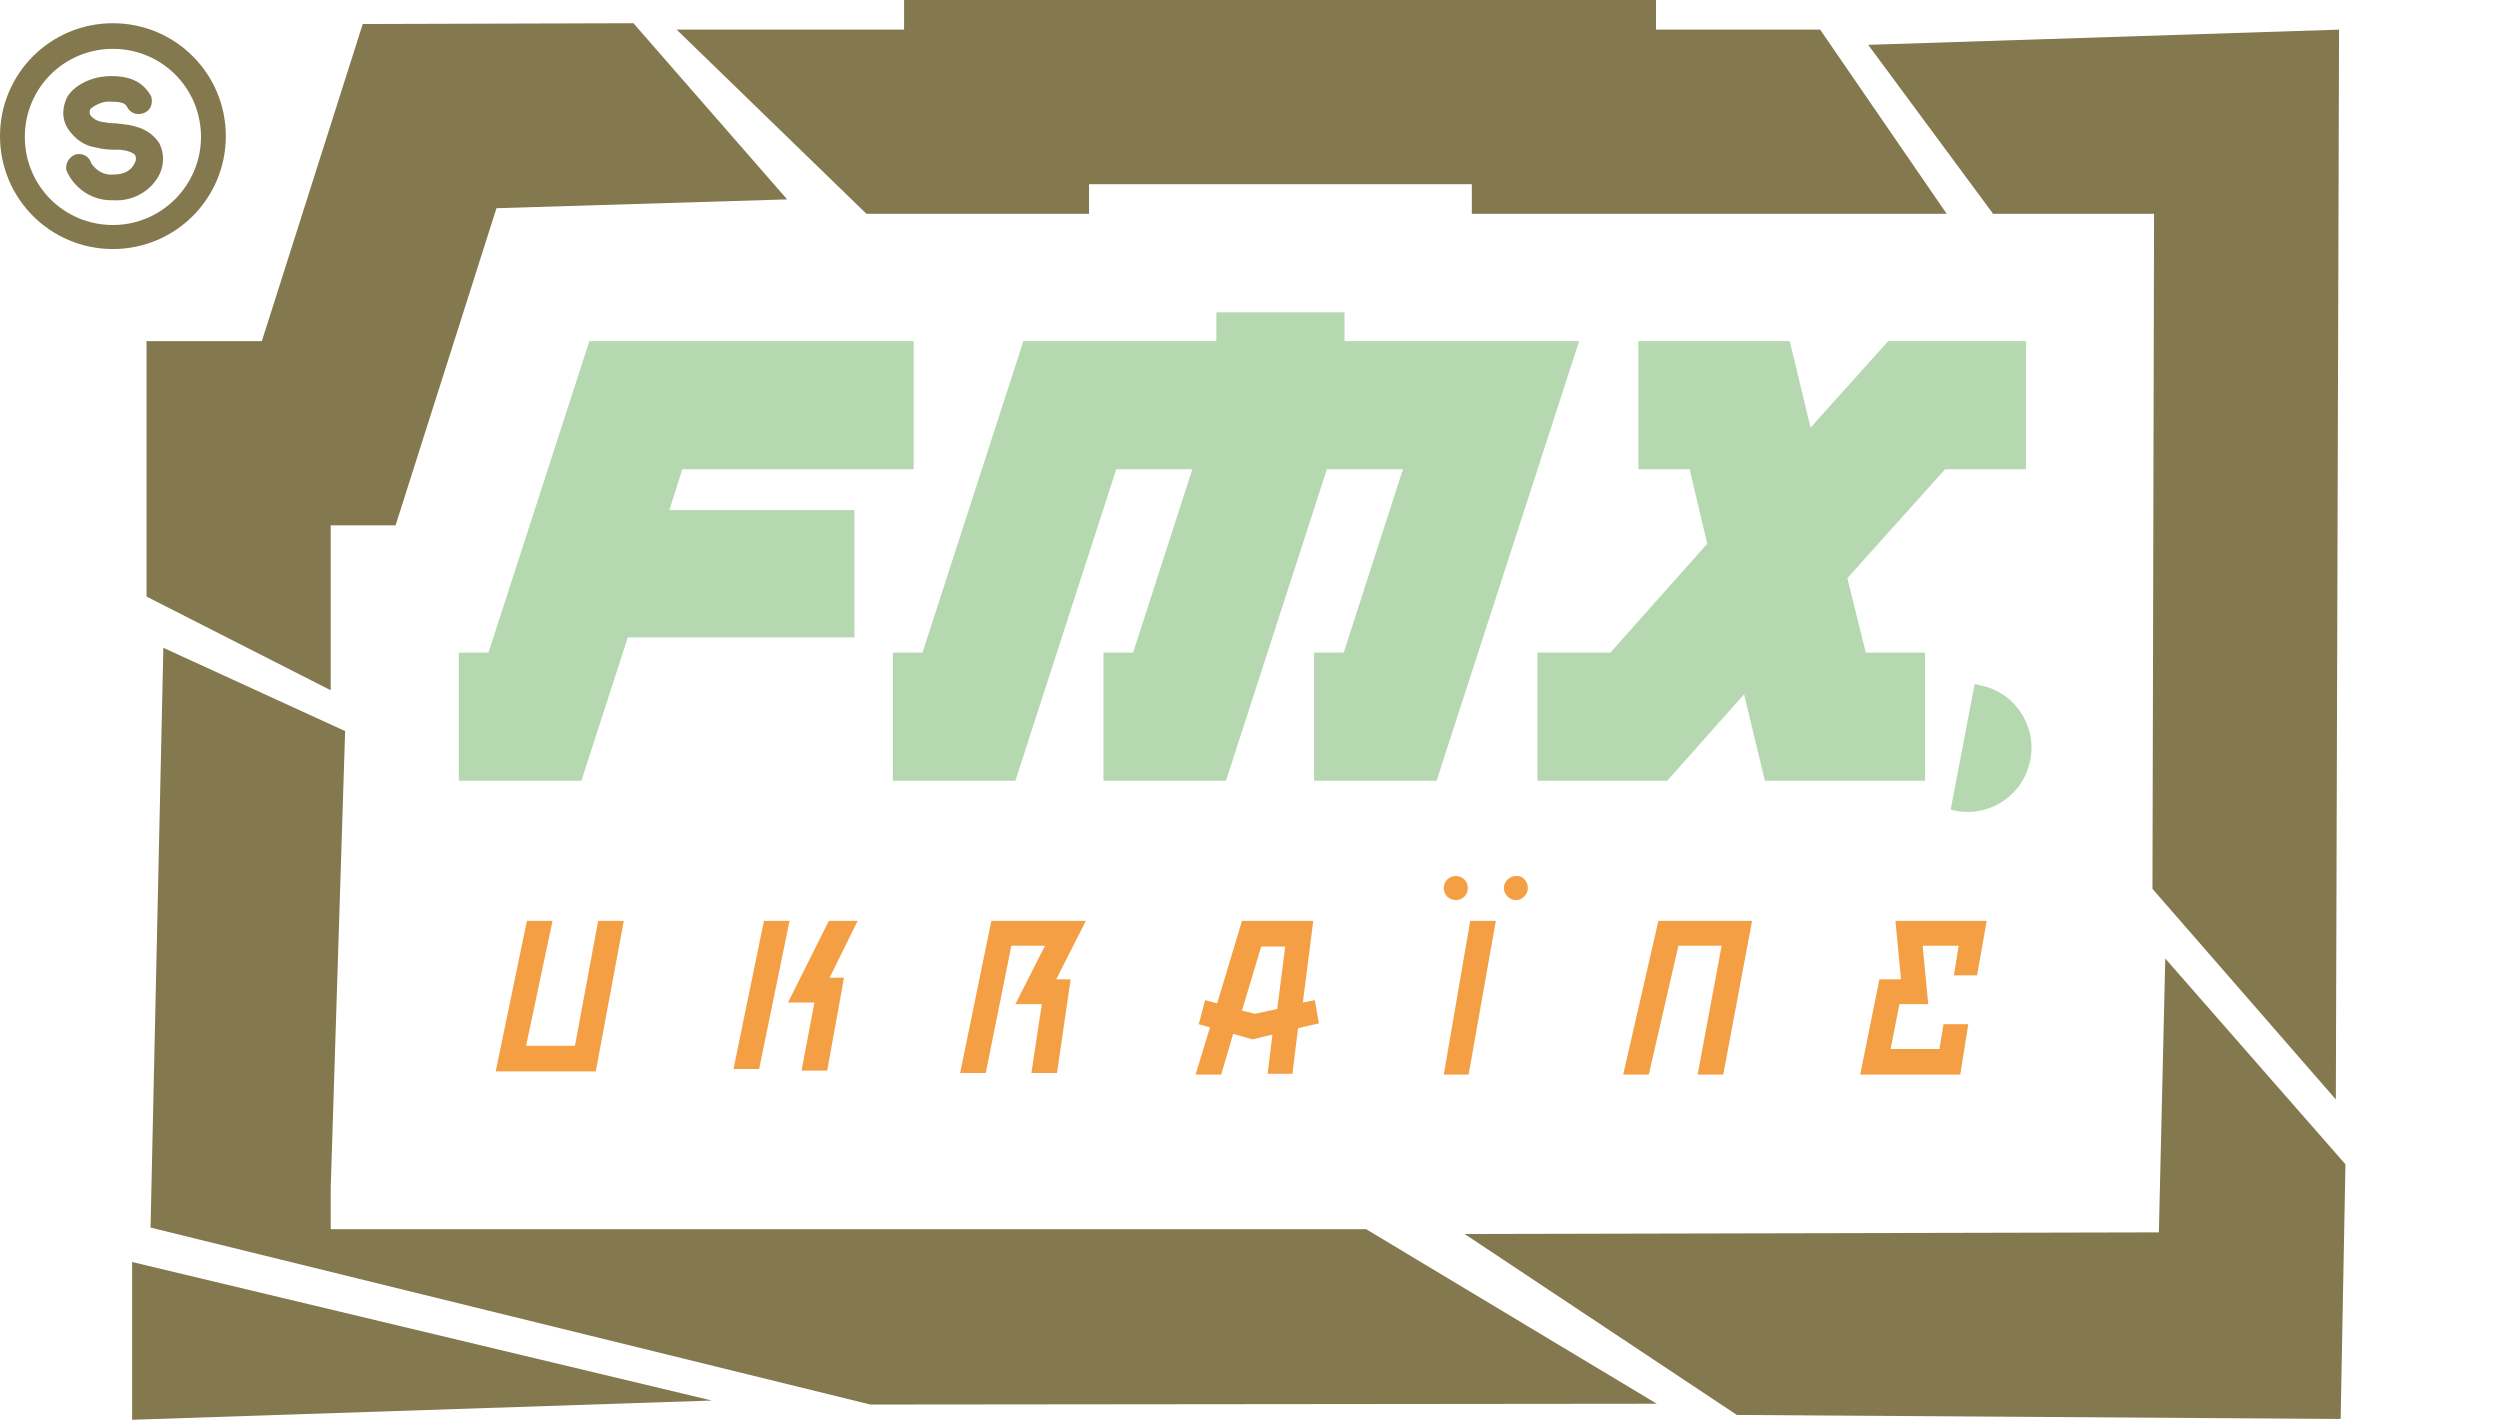 <?xml version="1.0" encoding="utf-8"?>
<!-- Generator: Adobe Illustrator 26.3.1, SVG Export Plug-In . SVG Version: 6.00 Build 0)  -->
<svg version="1.1" id="Layer_1" xmlns="http://www.w3.org/2000/svg" xmlns:xlink="http://www.w3.org/1999/xlink" x="0px" y="0px"
	 viewBox="0 0 312.2 177.3" style="enable-background:new 0 0 312.2 177.3;" xml:space="preserve">
<style type="text/css">
	.st0{fill:#B5D8B1;}
	.st1{fill:#F59F45;}
	.st2{fill:#83784E;}
</style>
<g id="Layer_2_00000011000849113545143110000012815127084757190285_">
	<g id="Layer_1-2">
		<polygon class="st0" points="170.9,42.6 167.9,42.6 167.9,39 151.9,39 151.9,42.6 127.8,42.6 115.2,81.5 111.5,81.5 111.5,97.5 
			126.8,97.5 139.4,58.6 148.9,58.6 141.5,81.5 138.9,81.5 137.8,81.5 137.8,97.5 138.9,97.5 153.1,97.5 165.7,58.6 175.2,58.6 
			167.8,81.5 164.1,81.5 164.1,97.5 179.4,97.5 197.2,42.6 		"/>
		<polygon class="st0" points="253,58.6 253,42.6 235.8,42.6 226.1,53.4 223.5,42.6 204.6,42.6 204.6,58.6 211,58.6 213.2,67.9 
			201.1,81.5 192,81.5 192,97.5 208.2,97.5 217.8,86.7 220.4,97.5 240.4,97.5 240.4,81.5 233,81.5 230.7,72.2 242.9,58.6 		"/>
		<polygon class="st0" points="85.2,58.6 114.1,58.6 114.1,42.6 73.6,42.6 61,81.5 57.3,81.5 57.3,97.5 72.6,97.5 78.4,79.6 
			106.7,79.6 106.7,63.7 83.6,63.7 		"/>
		<path class="st0" d="M246.6,85.4l-3,15.7c4.3,1.2,8.7-1.4,9.8-5.6c1.2-4.3-1.4-8.7-5.6-9.8C247.3,85.6,246.9,85.5,246.6,85.4z"/>
		<polygon class="st1" points="71.8,130.6 65.7,130.6 69,115 65.8,115 61.9,133.8 74.4,133.8 77.9,115 74.7,115 		"/>
		<polygon class="st1" points="246.9,121.8 248.1,115 236.7,115 237.4,122.3 234.7,122.3 232.3,134.2 244.8,134.2 245.8,127.9 
			242.7,127.9 242.2,131 236.1,131 237.2,125.4 240.8,125.4 240.1,118.1 244.6,118.1 244,121.8 		"/>
		<polygon class="st1" points="202.7,134.2 205.9,134.2 209.6,118.1 215,118.1 212,134.2 215.2,134.2 218.8,115 207.1,115 		"/>
		<polygon class="st1" points="95.4,115 91.6,133.5 94.8,133.5 98.6,115 		"/>
		<polygon class="st1" points="103.5,115 98.4,125.2 101.7,125.2 100.1,133.7 103.3,133.7 105.4,122.1 103.6,122.1 107.1,115 		"/>
		<polygon class="st1" points="123.8,115 119.9,134 123.1,134 126.3,118.1 130.5,118.1 126.8,125.4 130.1,125.4 128.8,134 132,134 
			133.7,122.3 131.9,122.3 135.6,115 		"/>
		<path class="st1" d="M164.2,124.9l-1.5,0.3L164,115h-8.9l-3.1,10.3l-1.5-0.4l-0.8,3l1.4,0.4l-1.8,5.9h3.2l1.5-5.1l2.4,0.7l2.5-0.6
			l-0.6,4.9h3.1l0.7-5.7l2.6-0.6L164.2,124.9z M156.7,126.6l-1.6-0.4l2.4-8h3l-1,7.8L156.7,126.6z"/>
		<polygon class="st1" points="180.3,134.2 183.4,134.2 186.8,115 183.6,115 		"/>
		<path class="st1" d="M190.8,110.9c0,0.8-0.7,1.5-1.5,1.5s-1.5-0.7-1.5-1.5c0-0.8,0.7-1.5,1.5-1.5l0,0
			C190.1,109.3,190.8,110,190.8,110.9z"/>
		<path class="st1" d="M183.3,110.9c0,0.9-0.7,1.5-1.5,1.5c-0.9,0-1.5-0.7-1.5-1.5c0-0.9,0.7-1.5,1.5-1.5c0,0,0,0,0,0
			C182.6,109.4,183.3,110,183.3,110.9z"/>
		<polygon class="st2" points="108.7,175.4 206.9,175.3 170.6,153.5 46.5,153.5 41.3,153.5 41.3,148.3 43.1,91.3 20.4,80.9 
			18.8,153.3 		"/>
		<polygon class="st2" points="16.5,157.6 16.5,177.3 88.9,174.9 		"/>
		<polygon class="st2" points="269,26.7 268.8,111 291.7,137.3 292.1,3.7 233.3,5.6 248.9,26.7 		"/>
		<polygon class="st2" points="270.4,119.7 269.6,153.9 182.9,154.1 216.9,176.7 292.3,177.2 292.9,145.4 		"/>
		<polygon class="st2" points="243.1,26.7 227.3,3.7 206.8,3.7 206.8,0 112.9,0 112.9,3.7 84.5,3.7 108.2,26.7 136,26.7 136,23 
			141.1,23 178.6,23 183.8,23 183.8,26.7 		"/>
		<polygon class="st2" points="79.1,2.9 45.3,3 32.7,42.6 18.3,42.6 18.3,74.5 41.3,86.2 41.3,70.8 41.3,65.6 46.5,65.6 49.4,65.6 
			62,26 98.3,24.9 		"/>
		<path class="st2" d="M15.3,15.5l-0.9-0.1c-0.6,0-1.2-0.1-1.8-0.2c-0.5-0.1-1-0.4-1.3-0.8c-0.1-0.1-0.1-0.3-0.1-0.4
			c0-0.1,0-0.3,0.1-0.4c0.7-0.6,1.7-1,2.6-0.9c1.5,0,1.8,0.3,2,0.7c0.2,0.4,0.6,0.7,1,0.8c0.9,0.2,1.8-0.3,2-1.1
			c0.1-0.4,0.1-0.9-0.1-1.2c-1.2-2.1-3.3-2.4-4.9-2.4c-2.4,0-4.6,1.1-5.5,2.6c-0.3,0.6-0.5,1.3-0.5,2c0,0.7,0.2,1.4,0.6,2
			c0.8,1.2,2,2.1,3.4,2.3c0.8,0.2,1.6,0.3,2.3,0.3l0,0l0.8,0c1,0.1,1.7,0.4,1.9,0.7c0.1,0.3,0.1,0.6,0,0.8c-0.3,0.7-0.9,1.6-2.8,1.6
			c-1.1,0.1-2.1-0.5-2.7-1.4l0,0c-0.1-0.4-0.4-0.8-0.8-1c-0.4-0.2-0.8-0.2-1.2-0.1c-0.8,0.3-1.3,1.2-1.1,2c1,2.3,3.3,3.8,5.8,3.7
			c2.5,0.2,4.9-1.2,5.9-3.4c0.5-1.2,0.5-2.5-0.1-3.7C19,16.5,17.5,15.7,15.3,15.5z"/>
		<path class="st2" d="M14.1,2.9C6.3,2.9,0,9.2,0,17s6.3,14.1,14.1,14.1c7.8,0,14.1-6.3,14.1-14.1c0,0,0,0,0,0
			C28.2,9.2,21.9,2.9,14.1,2.9z M14.1,28.1c-6.1,0-11-4.9-11-11s4.9-11,11-11s11,4.9,11,11l0,0C25.1,23.1,20.2,28.1,14.1,28.1z"/>
	</g>
</g>
</svg>
